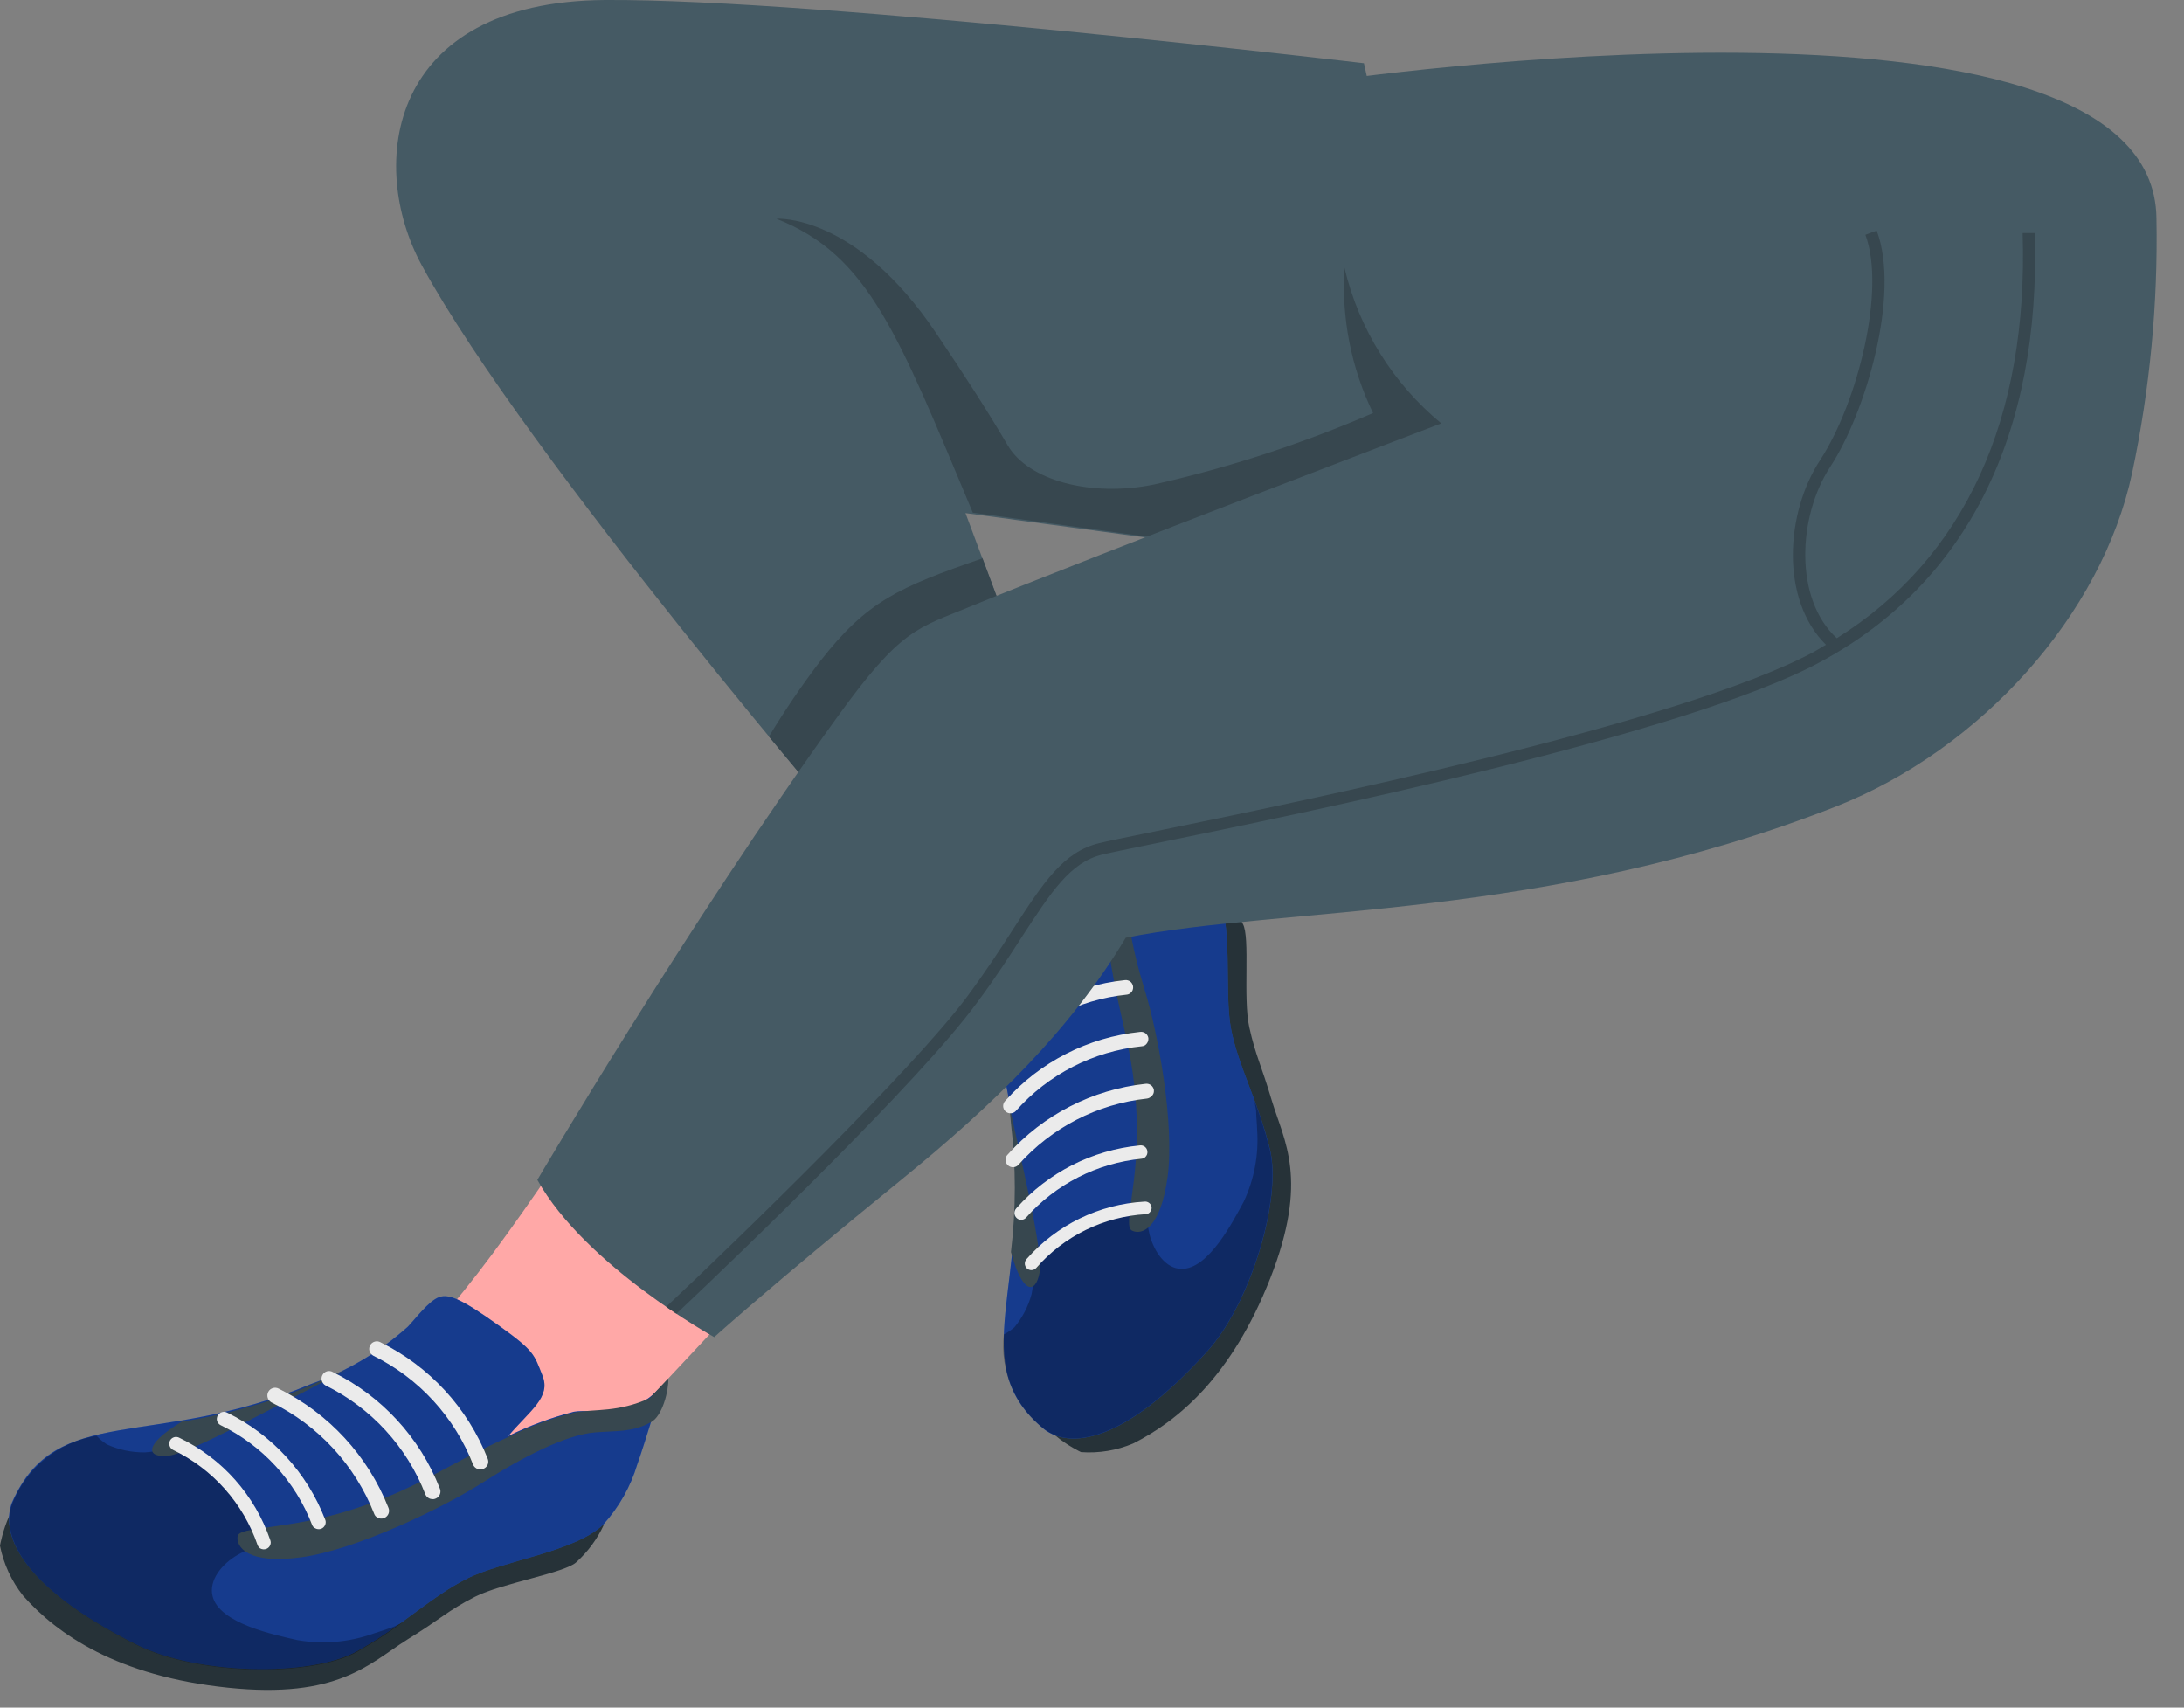 <?xml version="1.0" encoding="utf-8"?>
<svg xmlns="http://www.w3.org/2000/svg" fill="none" height="100%" overflow="visible" preserveAspectRatio="none" style="display: block;" viewBox="0 0 55 43" width="100%">
<rect x="0" y="0" width="55" height="43" fill="#808080" stroke="none"/>
<g id="freepik--Bottom--inject-71">
<path d="M27.029 20.081L24.772 14.681L18.378 17.201C21.308 20.564 24.433 24.617 25.092 26.039C25.092 26.039 28.476 25.55 29.124 23.879C29.772 22.209 27.882 20.711 27.029 20.081Z" fill="#FFA8A7" id="Vector"/>
<path d="M30.622 22.403C30.903 22.641 31.134 22.934 31.298 23.264C31.489 23.595 31.298 25.132 31.46 25.863C31.622 26.594 31.756 26.795 32.029 27.717C32.335 28.736 32.969 29.693 31.99 32.188C31.01 34.683 29.65 35.788 28.534 36.35C28.12 36.525 27.671 36.599 27.223 36.566C27.223 36.566 25.859 35.932 26.143 35.126C26.428 34.319 30.622 22.403 30.622 22.403Z" fill="#263238" id="Vector_2"/>
<path d="M24.264 24.747C24.374 25.081 24.541 25.394 24.757 25.672C25.165 26.49 25.409 27.378 25.477 28.289C26.006 32.39 24.246 34.323 26.309 36.001C26.91 36.443 28.224 36.432 30.398 34.031C31.507 32.807 32.285 30.176 31.979 28.937C31.673 27.699 31.19 26.867 31.003 25.917C30.816 24.966 31.079 23.242 30.625 22.403C30.327 21.926 29.923 21.523 29.444 21.226C29.084 20.963 28.256 20.589 27.878 20.337C27.5 20.085 27.306 19.815 27.032 20.081L27.443 20.675C28.08 21.709 27.871 21.838 27.803 22.36C27.791 22.924 27.838 23.487 27.943 24.041C27.486 23.368 27.32 22.799 26.762 22.853C26.204 22.907 26.14 22.878 25.297 23.573C24.455 24.268 24.25 24.513 24.264 24.747Z" fill="#2563EB" id="Vector_3"/>
<path d="M24.264 24.747C24.374 25.081 24.541 25.394 24.757 25.672C25.165 26.49 25.409 27.378 25.477 28.289C26.006 32.39 24.246 34.323 26.309 36.001C26.91 36.443 28.224 36.432 30.398 34.031C31.507 32.807 32.285 30.176 31.979 28.937C31.673 27.699 31.19 26.867 31.003 25.917C30.816 24.966 31.079 23.242 30.625 22.403C30.327 21.926 29.923 21.523 29.444 21.226C29.084 20.963 28.256 20.589 27.878 20.337C27.5 20.085 27.306 19.815 27.032 20.081L27.443 20.675C28.08 21.709 27.871 21.838 27.803 22.36C27.791 22.924 27.838 23.487 27.943 24.041C27.486 23.368 27.32 22.799 26.762 22.853C26.204 22.907 26.14 22.878 25.297 23.573C24.455 24.268 24.25 24.513 24.264 24.747Z" fill="black" id="Vector_4" opacity="0.4"/>
<path d="M30.395 34.031C31.504 32.807 32.281 30.176 31.975 28.937C31.873 28.527 31.746 28.123 31.597 27.728C31.597 27.811 31.626 27.897 31.633 27.969C31.633 28.127 31.655 28.286 31.658 28.444C31.703 29.069 31.586 29.695 31.32 30.262C31.054 30.748 30.434 31.972 29.75 31.951C29.365 31.951 29.07 31.537 28.951 31.094C28.904 30.91 28.836 30.41 28.836 30.41C28.203 30.509 27.589 30.708 27.018 31C25.981 31.58 26.006 31.72 26.006 31.72C26.045 32.009 26.035 32.302 25.978 32.588C25.896 32.894 25.748 33.179 25.546 33.423C25.464 33.493 25.375 33.554 25.279 33.603C25.229 34.056 25.297 34.514 25.477 34.933C25.657 35.352 25.942 35.717 26.305 35.993C26.899 36.443 28.22 36.432 30.395 34.031Z" fill="black" id="Vector_5" opacity="0.3"/>
<path d="M25.459 28.289C25.588 29.365 25.588 30.453 25.459 31.529C25.754 32.609 26.078 32.584 26.179 32.051C26.28 31.518 25.715 29.243 25.319 27.371C25.391 27.681 25.438 27.994 25.459 28.289Z" fill="#37474F" id="Vector_6"/>
<path d="M28.411 21.997C28.495 21.476 28.395 20.942 28.127 20.488L27.875 20.337C27.468 20.063 27.302 19.815 27.029 20.081L27.439 20.675C28.076 21.709 27.868 21.838 27.799 22.36C27.785 22.924 27.832 23.488 27.94 24.041C28.22 25.841 28.552 26.439 28.624 28.109C28.696 29.78 28.264 30.87 28.508 30.989C28.753 31.108 29.228 30.946 29.405 29.625C29.581 28.304 29.167 26.025 28.832 24.945C28.498 23.865 28.274 22.698 28.411 21.997Z" fill="#37474F" id="Vector_7"/>
<path d="M28.948 30.536C28.923 30.558 28.891 30.572 28.858 30.575C28.33 30.605 27.814 30.741 27.34 30.973C26.866 31.206 26.443 31.53 26.096 31.929C26.081 31.945 26.063 31.959 26.043 31.968C26.023 31.978 26.001 31.983 25.979 31.984C25.957 31.984 25.934 31.981 25.914 31.973C25.893 31.965 25.874 31.953 25.858 31.937C25.842 31.922 25.829 31.903 25.821 31.882C25.812 31.862 25.808 31.84 25.808 31.818C25.808 31.795 25.812 31.773 25.821 31.753C25.83 31.732 25.843 31.714 25.859 31.698C26.232 31.276 26.686 30.93 27.193 30.683C27.7 30.436 28.251 30.292 28.814 30.259C28.858 30.252 28.902 30.264 28.937 30.29C28.972 30.316 28.995 30.355 29.002 30.399C29.003 30.424 29 30.45 28.99 30.474C28.981 30.497 28.966 30.518 28.948 30.536Z" fill="#EBEBEB" id="Vector_8"/>
<path d="M28.84 29.139C28.816 29.161 28.785 29.174 28.753 29.178C27.628 29.288 26.586 29.819 25.837 30.665C25.822 30.682 25.803 30.695 25.782 30.704C25.762 30.713 25.739 30.717 25.717 30.717C25.694 30.717 25.672 30.713 25.651 30.704C25.63 30.695 25.611 30.682 25.596 30.665C25.565 30.633 25.547 30.59 25.547 30.545C25.547 30.5 25.565 30.456 25.596 30.424C26.395 29.525 27.503 28.961 28.699 28.844C28.721 28.84 28.744 28.841 28.765 28.846C28.787 28.851 28.808 28.86 28.826 28.873C28.844 28.887 28.859 28.903 28.871 28.922C28.882 28.941 28.89 28.962 28.894 28.984C28.898 29.012 28.896 29.041 28.887 29.069C28.877 29.096 28.861 29.12 28.84 29.139Z" fill="#EBEBEB" id="Vector_9"/>
<path d="M28.98 27.62C28.954 27.643 28.921 27.658 28.886 27.663C27.636 27.798 26.482 28.393 25.646 29.333C25.629 29.352 25.609 29.366 25.586 29.377C25.563 29.387 25.538 29.393 25.513 29.393C25.488 29.394 25.463 29.389 25.44 29.38C25.417 29.371 25.395 29.357 25.378 29.339C25.36 29.322 25.346 29.301 25.336 29.278C25.326 29.254 25.322 29.23 25.322 29.204C25.322 29.179 25.327 29.154 25.337 29.131C25.347 29.108 25.362 29.088 25.38 29.07C26.276 28.069 27.511 27.436 28.847 27.292C28.871 27.288 28.896 27.29 28.92 27.296C28.944 27.302 28.966 27.312 28.986 27.327C29.006 27.342 29.022 27.36 29.035 27.382C29.047 27.403 29.056 27.426 29.059 27.451C29.062 27.483 29.057 27.516 29.043 27.546C29.029 27.576 29.007 27.601 28.98 27.62Z" fill="#EBEBEB" id="Vector_10"/>
<path d="M28.858 26.302C28.832 26.327 28.799 26.342 28.764 26.345C27.534 26.47 26.397 27.054 25.578 27.98C25.544 28.015 25.497 28.034 25.448 28.035C25.399 28.035 25.352 28.016 25.317 27.982C25.282 27.947 25.262 27.9 25.262 27.851C25.262 27.802 25.281 27.755 25.315 27.721C26.19 26.74 27.399 26.122 28.706 25.985C28.73 25.981 28.755 25.982 28.778 25.987C28.802 25.993 28.824 26.003 28.844 26.017C28.864 26.031 28.881 26.049 28.893 26.069C28.906 26.09 28.915 26.113 28.919 26.137C28.922 26.167 28.919 26.198 28.908 26.227C28.897 26.255 28.88 26.281 28.858 26.302Z" fill="#EBEBEB" id="Vector_11"/>
<path d="M28.472 25.003C28.448 25.026 28.416 25.041 28.382 25.046C27.152 25.171 26.013 25.754 25.193 26.68C25.158 26.713 25.111 26.732 25.063 26.732C25.015 26.732 24.968 26.713 24.934 26.68C24.899 26.646 24.88 26.599 24.88 26.55C24.88 26.502 24.899 26.455 24.934 26.421C25.808 25.44 27.017 24.82 28.325 24.682C28.349 24.678 28.373 24.68 28.396 24.686C28.42 24.691 28.442 24.702 28.461 24.716C28.481 24.731 28.497 24.749 28.509 24.769C28.522 24.79 28.53 24.813 28.534 24.837C28.539 24.867 28.536 24.899 28.525 24.928C28.515 24.957 28.496 24.983 28.472 25.003Z" fill="#EBEBEB" id="Vector_12"/>
<path d="M34.348 1.592C34.348 1.592 20.617 -0.032 15.242 0C9.756 0.036 9.248 4.155 10.62 6.678C13.248 11.506 21.74 21.377 21.74 21.377C21.74 21.377 25.153 20.344 26.096 17.691L24.314 12.921L34.949 14.361L36.882 12.968L34.348 1.592Z" fill="#455A64" id="Vector_13"/>
<path d="M20.657 16.647C21.834 15.142 22.619 14.793 24.743 14.059L26.096 17.691C25.153 20.344 21.74 21.377 21.74 21.377C21.74 21.377 20.761 20.24 19.364 18.548C19.761 17.892 20.192 17.257 20.657 16.647Z" fill="#37474F" id="Vector_14"/>
<path d="M23.58 8.396C24.268 9.418 24.865 10.34 25.38 11.218C25.895 12.097 27.464 12.525 29.059 12.201C30.951 11.775 32.799 11.172 34.578 10.401C34.027 9.264 33.779 8.004 33.858 6.743C34.222 8.281 35.079 9.658 36.299 10.664L35.899 13.439L35.132 14.375L25.985 13.115L24.498 12.91C22.612 8.41 21.884 6.43 19.552 5.508C19.555 5.508 21.546 5.361 23.58 8.396Z" fill="#37474F" id="Vector_15"/>
<path d="M16.391 35.18L21.413 29.816L16.477 25.539C14.166 29.117 11.916 32.537 10.451 33.851C10.451 33.851 11.423 37.127 13.273 37.318C15.124 37.509 15.995 36.213 16.391 35.18Z" fill="#FFA8A7" id="Vector_16"/>
<path d="M15.203 38.405C15.04 38.754 14.81 39.067 14.526 39.327C14.245 39.611 12.647 39.86 11.956 40.212C11.264 40.565 11.099 40.77 10.249 41.292C9.306 41.886 8.518 42.79 5.735 42.498C2.952 42.207 1.444 41.156 0.583 40.184C0.291 39.816 0.091 39.384 0 38.924C0 38.924 0.259 37.376 1.152 37.426C2.045 37.477 15.203 38.405 15.203 38.405Z" fill="#263238" id="Vector_17"/>
<path d="M11.059 32.663C10.796 32.757 10.458 33.214 10.267 33.412C9.556 34.046 8.728 34.535 7.83 34.852C3.852 36.526 1.415 35.295 0.302 37.837C0.025 38.556 0.403 39.885 3.424 41.404C4.964 42.182 7.83 42.228 8.993 41.577C10.156 40.925 10.858 40.205 11.761 39.752C12.665 39.298 14.476 39.082 15.192 38.391C15.587 37.956 15.88 37.438 16.049 36.875C16.211 36.429 16.672 34.903 16.672 34.903C15.808 35.831 14.99 35.461 14.45 35.55C13.88 35.698 13.326 35.903 12.798 36.163C13.349 35.514 13.878 35.187 13.662 34.643C13.446 34.1 13.464 34.024 12.542 33.365C11.621 32.706 11.3 32.577 11.059 32.663Z" fill="#2563EB" id="Vector_18"/>
<path d="M11.059 32.663C10.796 32.757 10.458 33.214 10.267 33.412C9.556 34.046 8.728 34.535 7.83 34.852C3.852 36.526 1.415 35.295 0.302 37.837C0.025 38.556 0.403 39.885 3.424 41.404C4.964 42.182 7.83 42.228 8.993 41.577C10.156 40.925 10.858 40.205 11.761 39.752C12.665 39.298 14.476 39.082 15.192 38.391C15.587 37.956 15.88 37.438 16.049 36.875C16.211 36.429 16.672 34.903 16.672 34.903C15.808 35.831 14.99 35.461 14.45 35.55C13.88 35.698 13.326 35.903 12.798 36.163C13.349 35.514 13.878 35.187 13.662 34.643C13.446 34.1 13.464 34.024 12.542 33.365C11.621 32.706 11.3 32.577 11.059 32.663Z" fill="black" id="Vector_19" opacity="0.4"/>
<path d="M3.434 41.419C4.975 42.196 7.841 42.243 9.004 41.591C9.387 41.372 9.759 41.132 10.116 40.871C10.033 40.907 9.954 40.95 9.882 40.976C9.727 41.033 9.569 41.084 9.41 41.134C8.795 41.355 8.132 41.413 7.488 41.3C6.923 41.17 5.519 40.886 5.353 40.191C5.256 39.802 5.576 39.388 5.99 39.151C6.163 39.05 6.646 38.841 6.646 38.841C6.37 38.23 5.998 37.667 5.544 37.174C4.673 36.296 4.532 36.364 4.532 36.364C4.252 36.481 3.954 36.552 3.65 36.573C3.319 36.577 2.991 36.508 2.689 36.371C2.595 36.309 2.508 36.236 2.43 36.155C1.961 36.231 1.519 36.427 1.148 36.724C0.777 37.022 0.49 37.41 0.313 37.851C0.036 38.582 0.414 39.899 3.434 41.419Z" fill="black" id="Vector_20" opacity="0.3"/>
<path d="M7.841 34.881C6.794 35.316 5.699 35.624 4.579 35.799C3.593 36.393 3.69 36.721 4.248 36.656C4.806 36.591 6.948 35.403 8.726 34.496C8.428 34.614 8.129 34.744 7.841 34.881Z" fill="#37474F" id="Vector_21"/>
<path d="M14.994 36.069C15.527 36.026 15.937 36.069 16.391 35.813C16.682 35.669 16.844 35.007 16.83 34.712L16.358 35.209C15.563 35.569 15.001 35.475 14.461 35.569C13.891 35.716 13.337 35.921 12.809 36.181C11.092 36.962 10.566 37.466 8.903 38.002C7.24 38.538 6.023 38.427 5.983 38.686C5.944 38.945 6.224 39.406 7.607 39.212C8.989 39.017 11.156 37.97 12.161 37.329C13.165 36.688 14.252 36.127 14.994 36.069Z" fill="#37474F" id="Vector_22"/>
<path d="M6.548 38.989C6.521 38.968 6.5 38.941 6.487 38.909C6.308 38.387 6.028 37.906 5.661 37.494C5.295 37.082 4.85 36.747 4.352 36.508C4.312 36.485 4.282 36.448 4.27 36.403C4.257 36.359 4.262 36.311 4.284 36.27C4.307 36.231 4.344 36.202 4.388 36.19C4.431 36.178 4.478 36.184 4.518 36.206C5.05 36.462 5.526 36.82 5.919 37.262C6.311 37.703 6.612 38.218 6.804 38.776C6.813 38.797 6.817 38.82 6.818 38.843C6.818 38.865 6.813 38.888 6.804 38.909C6.796 38.93 6.783 38.949 6.767 38.965C6.751 38.981 6.731 38.994 6.71 39.003C6.684 39.013 6.656 39.017 6.628 39.015C6.6 39.012 6.572 39.003 6.548 38.989Z" fill="#EBEBEB" id="Vector_23"/>
<path d="M7.927 38.481C7.898 38.463 7.876 38.437 7.862 38.405C7.44 37.302 6.614 36.401 5.551 35.885C5.53 35.874 5.512 35.859 5.497 35.84C5.482 35.822 5.472 35.8 5.465 35.777C5.459 35.754 5.458 35.73 5.462 35.707C5.465 35.683 5.474 35.661 5.486 35.641C5.498 35.62 5.513 35.603 5.532 35.589C5.55 35.574 5.571 35.564 5.594 35.558C5.616 35.552 5.639 35.55 5.662 35.553C5.685 35.556 5.708 35.564 5.728 35.576C6.855 36.13 7.732 37.087 8.186 38.258C8.202 38.293 8.207 38.332 8.198 38.37C8.19 38.407 8.169 38.441 8.14 38.466C8.111 38.491 8.074 38.505 8.036 38.507C7.997 38.509 7.959 38.499 7.927 38.477V38.481Z" fill="#EBEBEB" id="Vector_24"/>
<path d="M9.493 38.207C9.462 38.188 9.438 38.159 9.425 38.124C8.943 36.896 8.018 35.893 6.833 35.313C6.788 35.287 6.755 35.245 6.741 35.195C6.727 35.145 6.732 35.092 6.757 35.047C6.77 35.024 6.786 35.004 6.806 34.988C6.827 34.972 6.85 34.96 6.875 34.953C6.899 34.946 6.925 34.944 6.951 34.947C6.976 34.95 7.001 34.958 7.024 34.971C8.282 35.593 9.265 36.661 9.781 37.966C9.802 38.013 9.803 38.066 9.785 38.114C9.767 38.162 9.731 38.2 9.684 38.222C9.654 38.236 9.62 38.242 9.587 38.239C9.553 38.237 9.521 38.226 9.493 38.207Z" fill="#EBEBEB" id="Vector_25"/>
<path d="M10.786 37.718C10.754 37.697 10.729 37.669 10.714 37.635C10.248 36.434 9.349 35.453 8.194 34.885C8.15 34.859 8.117 34.817 8.104 34.768C8.09 34.719 8.097 34.666 8.122 34.622C8.134 34.6 8.15 34.58 8.17 34.565C8.189 34.549 8.212 34.538 8.236 34.531C8.26 34.524 8.285 34.522 8.31 34.526C8.335 34.529 8.359 34.537 8.381 34.55C9.612 35.155 10.573 36.199 11.074 37.477C11.085 37.499 11.091 37.524 11.092 37.55C11.093 37.575 11.089 37.6 11.08 37.624C11.072 37.648 11.058 37.669 11.041 37.688C11.024 37.707 11.003 37.722 10.98 37.732C10.949 37.747 10.915 37.754 10.881 37.751C10.847 37.748 10.814 37.737 10.786 37.718Z" fill="#EBEBEB" id="Vector_26"/>
<path d="M11.988 36.969C11.956 36.949 11.931 36.92 11.916 36.886C11.45 35.686 10.55 34.705 9.396 34.136C9.352 34.111 9.319 34.069 9.305 34.02C9.291 33.971 9.297 33.919 9.322 33.875C9.347 33.83 9.388 33.798 9.437 33.784C9.486 33.77 9.539 33.776 9.583 33.801C10.814 34.408 11.775 35.451 12.28 36.728C12.3 36.775 12.302 36.828 12.284 36.876C12.265 36.923 12.229 36.962 12.182 36.983C12.152 36.999 12.117 37.007 12.083 37.004C12.049 37.002 12.016 36.989 11.988 36.969Z" fill="#EBEBEB" id="Vector_27"/>
<path d="M13.532 29.711C14.735 31.871 17.986 33.671 17.986 33.671C17.986 33.671 19.368 32.419 22.694 29.711C25.038 27.807 26.968 25.917 28.35 23.613C32.31 22.821 38.916 23.181 46.238 20.308C49.892 18.868 52.934 15.473 53.694 11.909C54.139 9.806 54.345 7.658 54.306 5.508C54.259 -1.022 33.379 2.049 33.379 2.049L36.317 10.653C36.317 10.653 27.486 14.019 24.476 15.257C23.098 15.826 22.705 15.808 21.071 18.076C17.327 23.267 13.532 29.711 13.532 29.711Z" fill="#455A64" id="Vector_28"/>
<path d="M17.035 33.081L16.776 32.908C18.547 31.245 23.004 26.921 24.361 25.089C24.829 24.455 25.196 23.894 25.517 23.393C26.276 22.223 26.78 21.449 27.677 21.233C27.871 21.183 28.343 21.089 29.056 20.942C32.692 20.197 42.343 18.22 45.695 16.406L45.983 16.236C44.834 15.099 44.96 12.921 45.839 11.582C46.778 10.142 47.495 7.301 46.976 5.912L47.261 5.807C47.866 7.424 46.973 10.408 46.094 11.751C45.27 13.007 45.18 15.085 46.256 16.071C49.468 14.062 51.084 10.552 50.936 5.868H51.242C51.397 10.944 49.529 14.685 45.842 16.669C42.451 18.505 32.767 20.488 29.12 21.233C28.436 21.374 27.943 21.474 27.752 21.521C26.957 21.716 26.482 22.447 25.758 23.555C25.434 24.059 25.063 24.635 24.592 25.265C23.18 27.195 18.677 31.533 17.035 33.081Z" fill="#37474F" id="Vector_29"/>
</g>
</svg>